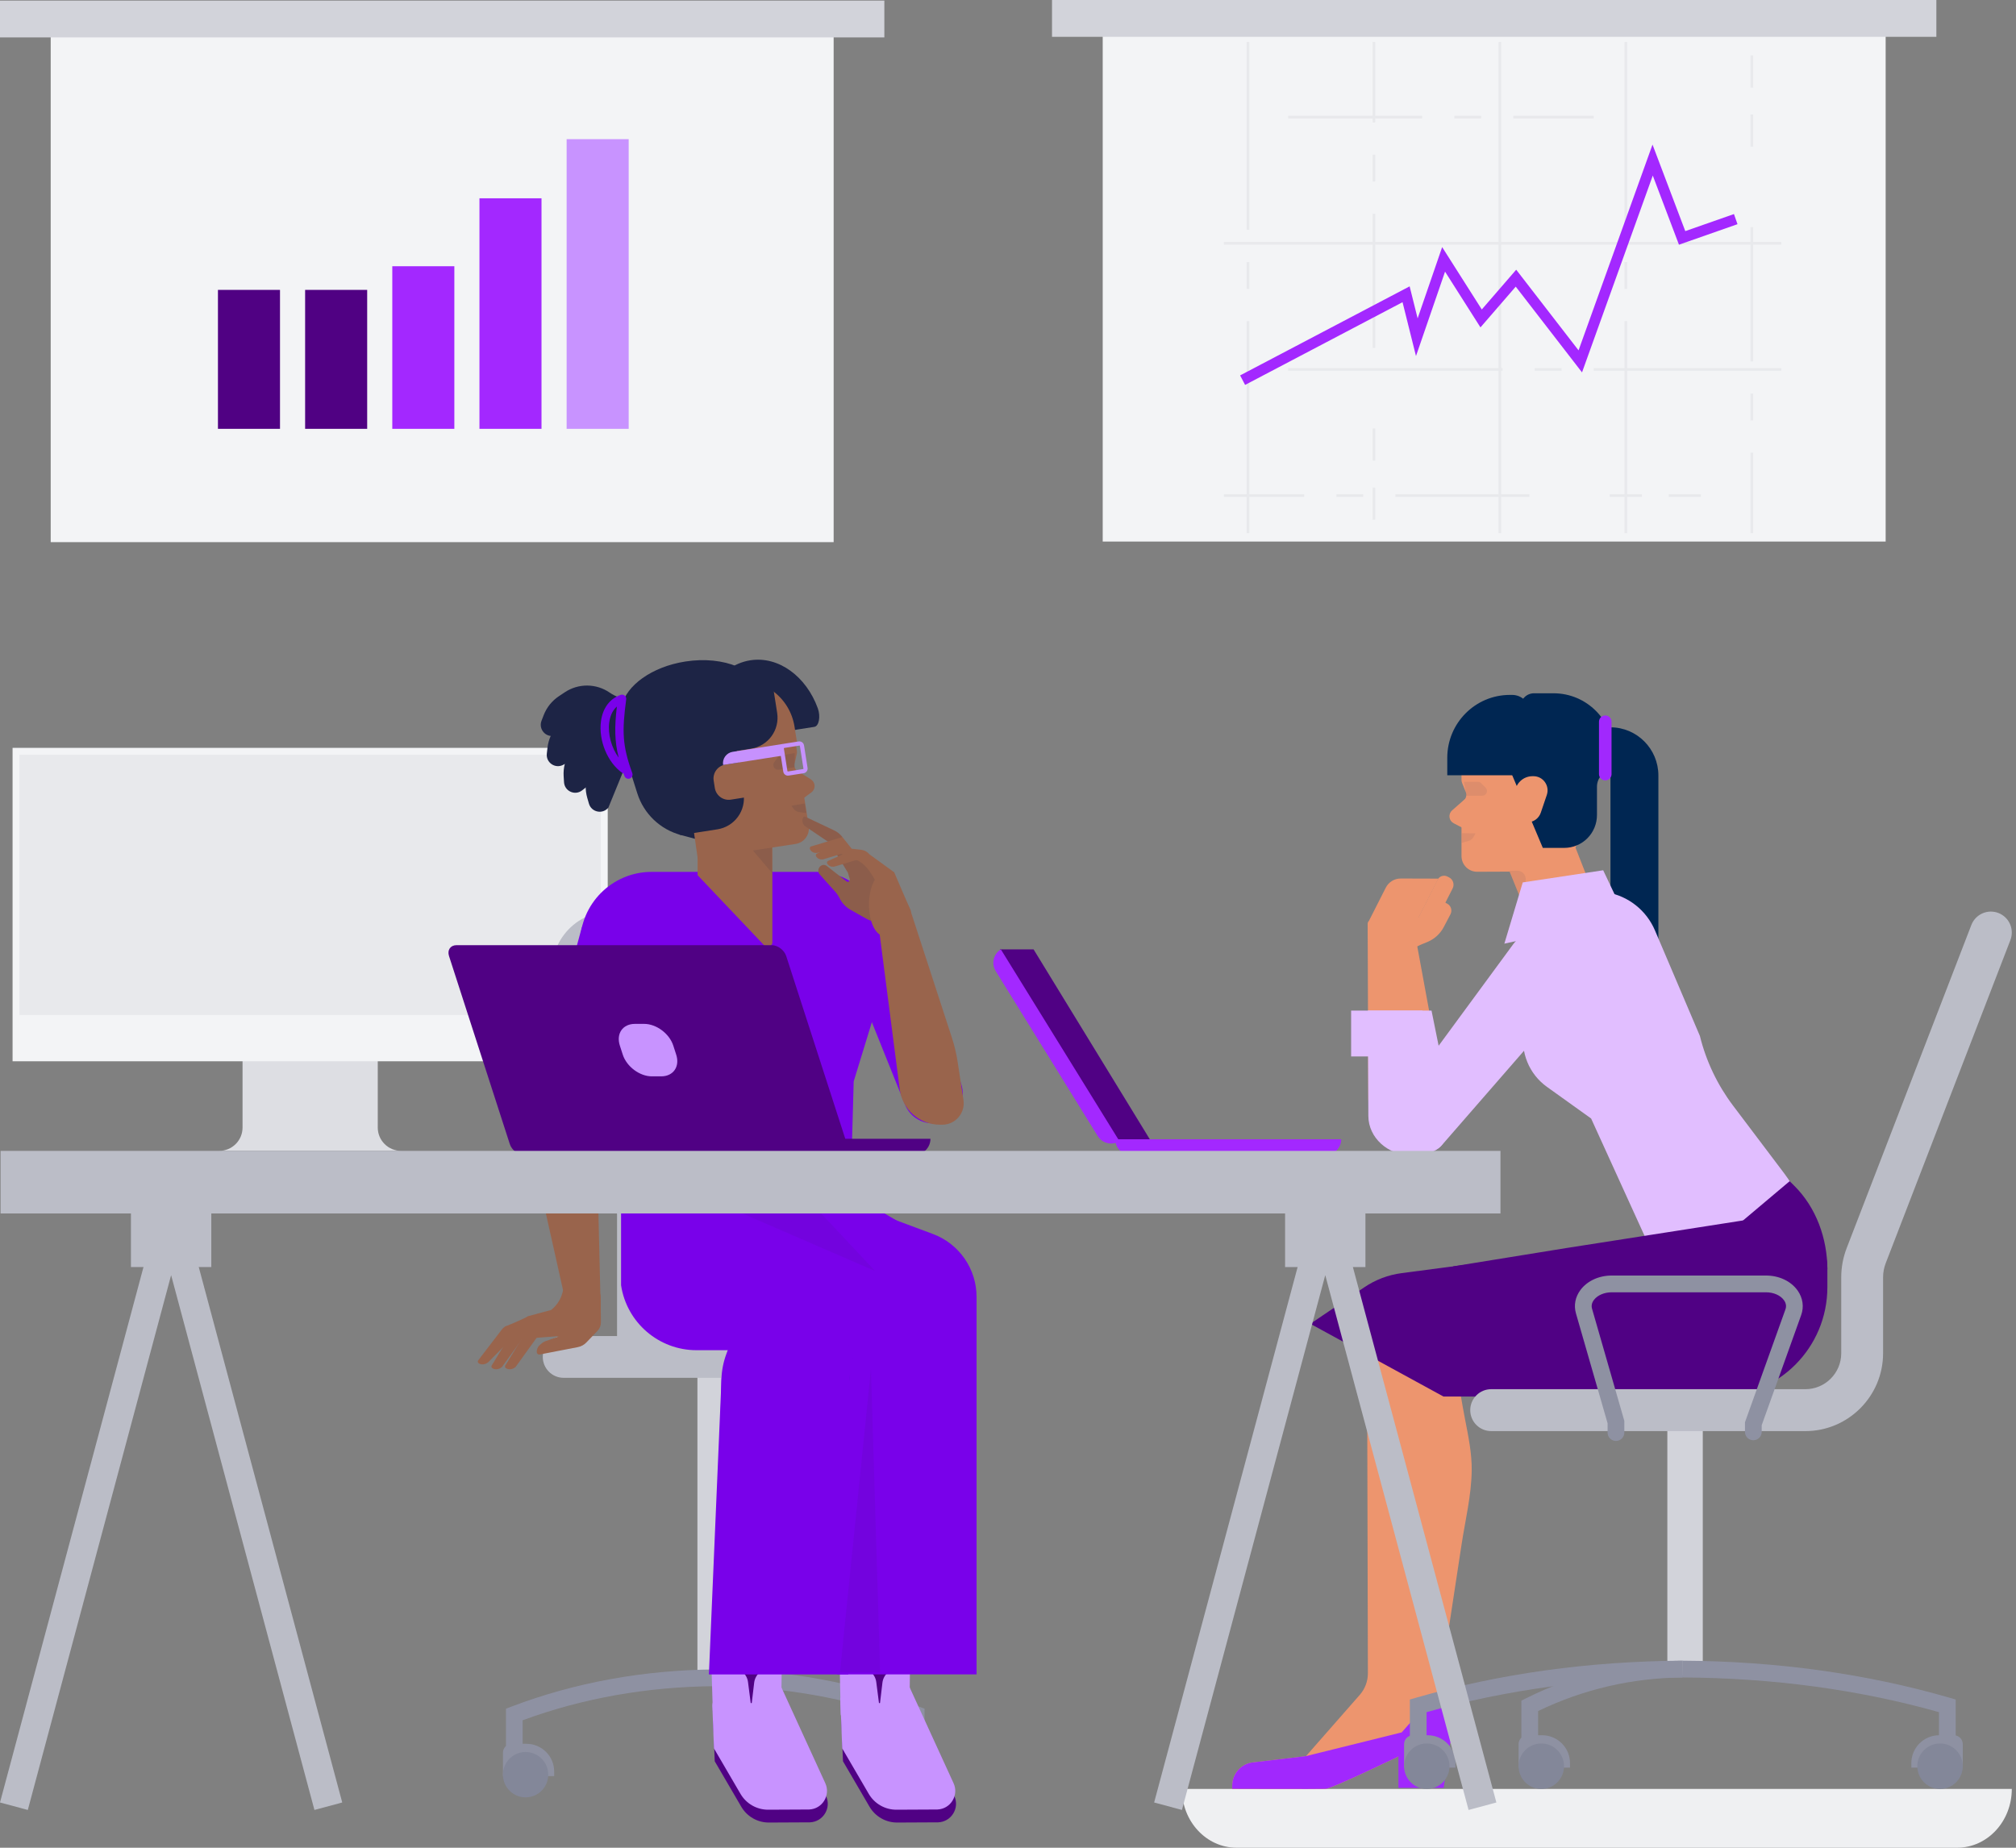 <svg width="480" height="440" viewBox="0 0 480 440" fill="none" xmlns="http://www.w3.org/2000/svg">
<rect x="0" y="0" width="480" height="440" fill="#808080" stroke="none"/>
<g clip-path="url(#clip0_1559_4150)">
<path d="M294.436 439.997H465.997C473.179 439.997 479 433.732 479 426.002H281.412C281.412 433.732 287.234 439.997 294.416 439.997H294.436Z" fill="#EFF0F2"/>
</g>
<g clip-path="url(#clip1_1559_4150)">
<path d="M89.943 268.517C89.943 269.244 90.087 269.965 90.368 270.637C90.648 271.309 91.059 271.92 91.577 272.434C92.095 272.949 92.71 273.357 93.387 273.635C94.064 273.914 94.79 274.057 95.522 274.057H95.743H51.017H52.168C52.901 274.057 53.626 273.914 54.303 273.635C54.98 273.357 55.595 272.949 56.113 272.434C56.632 271.92 57.042 271.309 57.323 270.637C57.603 269.965 57.748 269.244 57.748 268.517V215.547H89.943V268.517Z" fill="#DDDEE3"/>
<path d="M2.994 178.088H144.699V252.723H2.994V178.088Z" fill="#F3F4F6"/>
<path d="M4.636 179.719H143.055V241.711H4.636V179.719Z" fill="#E8E9EC"/>
</g>
<g clip-path="url(#clip2_1559_4150)">
<path d="M298.252 419.684L310.955 418.182L323.759 403.593C325.006 402.172 325.692 400.341 325.688 398.446L325.472 313.246L325.57 313.208C334.86 309.641 345.061 315.544 346.67 325.41C347.348 329.576 348.007 333.75 348.806 337.895C349.589 341.96 350.467 346.06 350.407 350.223C350.322 356.167 348.868 362.035 347.977 367.888L345.068 386.983L345.063 387.016L342.635 402.961L345.711 409.862C347.344 413.525 344.678 417.663 340.686 417.663H334.206C334.206 417.663 317.239 425.923 315.605 425.975C313.361 426.047 293.388 425.975 293.388 425.975V425.185C293.388 423.828 293.883 422.519 294.78 421.505C295.676 420.491 296.912 419.843 298.252 419.684Z" fill="#ED956E"/>
<path d="M394.855 223.989H383.445V173.197C389.747 173.197 394.855 178.334 394.855 184.669V223.989Z" fill="#002652"/>
<path d="M368.45 204.091H351.913V178.27H378.814V193.671C378.814 199.425 374.174 204.091 368.45 204.091Z" fill="#ED956E"/>
<path d="M370.577 235.074L382.6 220.94L373.761 198.379L365.114 201.829L358.253 204.636L370.577 235.074Z" fill="#ED956E"/>
<path d="M347.977 179.143V185.718C347.977 185.957 348.023 186.194 348.111 186.416L348.978 188.583C349.27 189.311 349.077 190.144 348.497 190.669L347.977 191.139V203.858C347.977 204.35 348.074 204.837 348.261 205.291C348.449 205.745 348.724 206.158 349.071 206.505C349.418 206.852 349.829 207.127 350.282 207.314C350.734 207.5 351.219 207.595 351.709 207.593L375.182 207.498L375.085 199.459L347.977 179.143Z" fill="#ED956E"/>
<path d="M351.242 198.719L346.105 196.037C345.836 195.897 345.606 195.693 345.433 195.443C345.261 195.193 345.152 194.905 345.116 194.603C345.08 194.301 345.118 193.994 345.226 193.71C345.334 193.426 345.51 193.173 345.738 192.973L351.242 188.135V198.719Z" fill="#ED956E"/>
<path opacity="0.07" d="M359.396 207.376L361.257 207.347C361.543 207.342 361.827 207.4 362.09 207.517C362.352 207.633 362.586 207.806 362.775 208.022C362.965 208.238 363.106 208.493 363.188 208.769C363.27 209.045 363.292 209.336 363.252 209.621L362.482 215.085M348.581 186.174H351.87C352.165 186.174 352.449 186.292 352.658 186.502L353.718 187.567C354.42 188.274 353.923 189.481 352.929 189.481H349.106M351.288 198.441L350.864 199.274C350.632 199.729 350.224 200.07 349.734 200.214L348.054 200.711V198.396L351.288 198.441Z" fill="#002652"/>
<path d="M359.487 165.479H360.042C361.171 165.479 362.254 165.929 363.052 166.732C363.85 167.534 364.299 168.623 364.299 169.758V184.619H344.589V180.457C344.589 172.184 351.259 165.479 359.487 165.479Z" fill="#002652"/>
<path d="M362.025 184.406H384.174V179.444C384.174 171.518 377.782 165.092 369.898 165.092H365.235C364.384 165.092 363.567 165.432 362.965 166.037C362.363 166.642 362.025 167.463 362.025 168.319V184.406Z" fill="#002652"/>
<path d="M391.806 294.827L430.895 301.99C431.865 293.967 429.69 285.88 424.832 279.441L412.639 263.29C408.912 258.354 406.223 252.706 404.737 246.691L394.038 221.558C393.04 219.213 391.474 217.157 389.483 215.576C387.493 213.996 385.14 212.941 382.64 212.508C375.032 211.193 367.804 216.326 366.495 223.975L362.825 245.423C362.393 247.946 362.679 250.54 363.648 252.907C364.617 255.274 366.232 257.318 368.305 258.803L378.838 266.351L391.806 294.827Z" fill="#E1BEFF"/>
<path d="M346.001 301.56L372.962 297.193L415.743 290.51L422.042 289.969C429.059 289.365 435.088 294.929 435.088 302.011V306.521C435.088 320.899 423.494 332.556 409.193 332.556H353.048L346.001 301.56Z" fill="#500184"/>
<path d="M426.111 281.273L402.681 301.019L435.094 302.272C435.062 294.898 432.443 287.586 427.235 282.394L426.111 281.273Z" fill="#500184"/>
<path d="M343.258 272.746L374.807 236.487C378.158 232.634 377.804 226.787 374.011 223.373C369.93 219.699 363.589 220.354 360.336 224.784L332.176 263.121L337.668 272.254C338.885 274.278 341.709 274.527 343.258 272.746Z" fill="#E1BEFF"/>
<path d="M325.789 261.579L325.632 219.999C325.631 219.871 325.656 219.744 325.704 219.626C325.752 219.508 325.823 219.4 325.913 219.309C326.002 219.218 326.109 219.146 326.226 219.097C326.343 219.048 326.469 219.022 326.596 219.021L336.27 218.984L342.246 251.419C342.479 253.123 342.599 254.841 342.605 256.561L342.631 263.366C342.635 264.356 342.444 265.337 342.071 266.253C341.698 267.168 341.149 268.001 340.455 268.704C339.762 269.407 338.938 269.965 338.029 270.347C337.121 270.73 336.147 270.928 335.163 270.932C333.936 270.937 332.721 270.699 331.586 270.232C330.451 269.764 329.419 269.076 328.549 268.208C327.679 267.339 326.987 266.307 326.513 265.17C326.04 264.032 325.794 262.812 325.789 261.579Z" fill="#ED956E"/>
<path d="M345.351 217.712L343.766 220.737C342.918 222.355 341.531 223.621 339.848 224.314L336.472 225.703L342.516 214.103L344.562 215.183C345 215.413 345.329 215.809 345.477 216.283C345.625 216.757 345.58 217.271 345.351 217.712Z" fill="#ED956E"/>
<path d="M337.903 218.532C339.58 219.393 340.152 221.641 339.18 223.555C338.209 225.469 336.062 226.324 334.386 225.464C332.709 224.604 332.137 222.355 333.108 220.441C334.08 218.527 336.226 217.672 337.903 218.532Z" fill="#ED956E"/>
<path d="M335.799 222.26L342.28 209.49C342.489 209.077 342.853 208.765 343.291 208.622C343.729 208.479 344.206 208.517 344.616 208.728L345.022 208.936C345.249 209.052 345.45 209.212 345.615 209.406C345.78 209.601 345.905 209.826 345.984 210.069C346.062 210.312 346.092 210.568 346.072 210.823C346.052 211.078 345.982 211.326 345.867 211.554L339.476 224.147L335.799 222.26Z" fill="#ED956E"/>
<path d="M325.952 219.255L329.95 211.376C330.283 210.719 330.791 210.169 331.417 209.785C332.042 209.401 332.762 209.199 333.494 209.201L342.467 209.228L335.017 223.907L325.952 219.255Z" fill="#ED956E"/>
<path d="M387.424 332.554H343.678L311.989 315.238L324.831 306.543C327.485 304.745 330.519 303.592 333.692 303.175L386.734 296.191L387.424 332.554Z" fill="#500184"/>
<path d="M342.473 402.598L345.711 409.861C347.344 413.524 344.678 417.662 340.686 417.662H334.206C334.206 417.662 317.239 425.911 315.605 425.974C313.729 426.046 293.388 425.974 293.388 425.974V425.184C293.388 423.828 293.884 422.518 294.78 421.505C295.677 420.491 296.912 419.844 298.252 419.685L310.955 418.183L333.737 412.534L342.473 402.598Z" fill="#A128FD"/>
<path d="M332.957 415.309H345.234L343.727 425.745H332.957V415.309Z" fill="#A128FD"/>
<path d="M367.339 201.907H372.451C374.514 201.906 376.493 201.082 377.952 199.615C379.411 198.149 380.23 196.159 380.231 194.085V187.324C380.231 186.267 380.648 185.253 381.392 184.506C382.135 183.758 383.143 183.338 384.194 183.338H385.182V179.225H357.785L367.339 201.907Z" fill="#002652"/>
<path d="M382.205 171.867V184.336" stroke="#A128FD" stroke-width="2.988" stroke-miterlimit="10" stroke-linecap="round"/>
<path d="M363.68 195.809H360.376L360.69 188.854C360.739 187.772 361.201 186.751 361.98 186.002C362.759 185.254 363.795 184.836 364.872 184.836H365.113C367.412 184.836 369.031 187.109 368.289 189.299L366.856 193.524C366.63 194.19 366.202 194.769 365.633 195.179C365.063 195.588 364.38 195.809 363.68 195.809Z" fill="#ED956E"/>
<path d="M340.838 240.65L343.856 255.575C344.111 257.276 344.243 258.995 344.25 260.716L344.279 269.516C344.296 273.679 340.627 275.071 336.084 275.087C330.424 275.107 325.819 270.92 325.797 265.734L325.693 240.65H340.838Z" fill="#E1BEFF"/>
<path d="M338.67 240.651H321.697V251.566H338.67V240.651ZM358.18 224.716L386.963 218.31L381.712 207.238L362.56 210.13L358.18 224.716Z" fill="#E1BEFF"/>
</g>
<g clip-path="url(#clip3_1559_4150)">
<path d="M166.051 326.807H174.46V400.054H166.051V326.807Z" fill="#D2D3DA"/>
<path d="M206.312 328.102H134.2C132.883 328.102 131.62 327.578 130.689 326.645C129.758 325.712 129.235 324.446 129.235 323.127C129.235 321.807 129.758 320.541 130.689 319.608C131.62 318.675 132.883 318.151 134.2 318.151H206.311C207.628 318.151 208.891 318.675 209.822 319.608C210.753 320.541 211.277 321.807 211.277 323.126C211.277 324.446 210.754 325.711 209.823 326.645C208.892 327.578 207.629 328.102 206.312 328.102Z" fill="#BBBDC7"/>
<path d="M124.442 415.911H120.469V406.889L121.751 406.401C136.87 400.652 153.2 397.673 170.284 397.548L170.313 401.528C154.184 401.646 138.759 404.376 124.443 409.643L124.442 415.911Z" fill="#8E91A2"/>
<path d="M220.125 415.912H216.153V409.643C201.836 404.376 186.411 401.646 170.282 401.528L170.311 397.548C187.396 397.673 203.724 400.652 218.843 406.401L220.125 406.889V415.912ZM125.348 415.25H121.862C121.302 415.25 120.765 415.473 120.369 415.869C119.973 416.266 119.75 416.804 119.75 417.365V422.938H131.943L131.951 421.919C131.957 421.046 131.792 420.18 131.463 419.371C131.134 418.562 130.649 417.826 130.035 417.207C129.421 416.587 128.691 416.094 127.887 415.759C127.082 415.423 126.219 415.25 125.348 415.25Z" fill="#8E91A2"/>
<path d="M214.943 415.249H218.427C219.593 415.249 220.539 416.196 220.539 417.364V422.937H208.347L208.339 421.918C208.332 421.045 208.498 420.179 208.826 419.37C209.155 418.561 209.641 417.825 210.255 417.205C210.868 416.585 211.599 416.093 212.403 415.757C213.208 415.422 214.071 415.249 214.943 415.249Z" fill="#8E91A2"/>
<path d="M215.152 428.005C218.128 428.005 220.541 425.587 220.541 422.604C220.541 419.622 218.128 417.204 215.152 417.204C212.175 417.204 209.762 419.622 209.762 422.604C209.762 425.587 212.175 428.005 215.152 428.005Z" fill="#838799"/>
<path d="M125.14 428.005C128.117 428.005 130.53 425.587 130.53 422.604C130.53 419.622 128.117 417.204 125.14 417.204C122.163 417.204 119.75 419.622 119.75 422.604C119.75 425.587 122.163 428.005 125.14 428.005Z" fill="#838799"/>
<path d="M149.895 322.556V288.722L134.832 233.911C132.917 226.942 138.15 220.059 145.364 220.059H194.149C201.363 220.059 206.596 226.942 204.681 233.911L189.618 288.722V322.556H165.706" fill="#BBBDC7"/>
<path d="M192.597 325.543H165.705C164.915 325.543 164.157 325.228 163.598 324.668C163.04 324.108 162.726 323.349 162.726 322.557C162.726 321.765 163.04 321.006 163.598 320.446C164.157 319.886 164.915 319.572 165.705 319.572H186.638V288.32L186.745 287.93L201.807 233.119C202.136 231.938 202.186 230.696 201.954 229.492C201.721 228.288 201.212 227.155 200.467 226.182C199.729 225.204 198.774 224.411 197.677 223.866C196.58 223.322 195.372 223.041 194.148 223.046H145.363C144.139 223.041 142.931 223.322 141.834 223.866C140.737 224.41 139.781 225.203 139.043 226.182C138.298 227.155 137.789 228.288 137.556 229.492C137.324 230.696 137.374 231.938 137.704 233.119L152.873 288.32V322.557C152.873 323.349 152.559 324.108 152.001 324.668C151.442 325.228 150.684 325.543 149.894 325.543C149.104 325.543 148.346 325.228 147.787 324.668C147.229 324.108 146.915 323.349 146.915 322.557V289.126L131.959 234.705C131.382 232.638 131.294 230.465 131.701 228.358C132.108 226.251 132.999 224.267 134.303 222.565C135.595 220.852 137.267 219.465 139.187 218.512C141.106 217.559 143.221 217.067 145.363 217.075H194.147C198.524 217.075 202.555 219.076 205.206 222.564C206.511 224.267 207.402 226.25 207.809 228.357C208.216 230.465 208.128 232.638 207.552 234.705L192.596 289.126L192.597 325.543Z" fill="#BBBDC7"/>
</g>
<g clip-path="url(#clip4_1559_4150)">
<path d="M219.107 340.173H185.748L182.014 283.293L201.681 283.791L218.858 293.756L219.107 340.173Z" fill="#7901EA"/>
<path d="M154.321 277.045L191.56 273.646L206.797 321.524H165.845C156.86 321.524 149.222 314.955 147.873 306.065V284.111C147.873 282.34 148.535 280.634 149.728 279.327C150.921 278.019 152.559 277.205 154.321 277.045Z" fill="#7901EA"/>
<path d="M202.517 284.119H153.402L145.039 232.447H203.964L207.646 243.216L203.262 257.511L202.517 284.119Z" fill="#7901EA"/>
<path d="M216.278 223.038L228.803 257.958C230.296 262.12 227.689 266.624 223.34 267.399C221.727 267.687 220.064 267.41 218.63 266.615C217.197 265.82 216.08 264.555 215.469 263.033L195.07 212.25L201.009 212.263C204.352 212.27 207.612 213.308 210.345 215.236C213.077 217.165 215.149 219.889 216.278 223.038ZM147.873 226.616H159.845V284.119H147.873V226.616Z" fill="#7901EA"/>
<path d="M207.896 237.832L138.117 248.32V224.673C138.117 215.254 145.747 207.619 155.159 207.619H194.601C197.936 207.619 201.175 208.736 203.802 210.792C206.429 212.848 208.293 215.724 209.097 218.963L212.186 231.407C212.362 232.113 212.387 232.848 212.262 233.565C212.137 234.281 211.864 234.964 211.46 235.569C211.056 236.174 210.53 236.687 209.917 237.077C209.303 237.467 208.614 237.724 207.896 237.832Z" fill="#7901EA"/>
<path d="M183.896 224.362V191.283H166.094V208.405L181.965 225.133C182.662 225.867 183.896 225.373 183.896 224.362Z" fill="#99644C"/>
<path opacity="0.1" d="M183.756 200.203L179.72 200.219C178.768 200.223 178.256 201.338 178.872 202.064L183.869 207.949" fill="#1D2445"/>
<path d="M141.254 311.823L135.08 311.797L126.395 272.983C125.883 270.692 126.222 268.293 127.349 266.234C128.476 264.175 130.314 262.598 132.52 261.798L133.039 261.608C133.73 261.356 134.467 261.256 135.2 261.316C135.933 261.375 136.644 261.593 137.285 261.953C137.926 262.313 138.482 262.808 138.914 263.403C139.346 263.998 139.644 264.68 139.789 265.401L141.576 274.334C141.974 276.318 142.207 278.331 142.274 280.354L142.987 310.055C142.993 310.286 142.952 310.516 142.867 310.73C142.782 310.945 142.655 311.141 142.494 311.306C142.332 311.471 142.139 311.601 141.926 311.69C141.713 311.779 141.484 311.824 141.254 311.823Z" fill="#99644C"/>
<path d="M131.232 311.941L125.713 313.426C125.116 313.91 120.18 315.938 120.18 315.938L121.971 319.011L132.301 318.227C132.556 318.193 132.815 318.226 133.054 318.324C133.292 318.422 133.5 318.582 133.657 318.786C133.814 318.99 133.914 319.233 133.947 319.488C133.981 319.744 133.946 320.003 133.847 320.241L141.152 316.225L141.138 316.218C141.951 315.135 142.519 313.888 142.804 312.564C143.089 311.24 143.084 309.87 142.789 308.547L142.694 308.151L142.282 300.842L141.844 296.703L134.137 306.799C133.774 309.241 132.595 310.834 131.232 311.941Z" fill="#99644C"/>
<path d="M113.939 324.611C114.576 325.061 115.546 324.983 116.274 324.358L121.522 319.072L128.372 318.473L126.775 314.232L120.815 315.697C120.304 315.823 119.85 316.12 119.528 316.539L113.89 323.9C113.802 323.999 113.757 324.128 113.764 324.26C113.772 324.392 113.831 324.515 113.93 324.603L113.939 324.611Z" fill="#99644C"/>
<path d="M117.18 325.78C117.816 326.23 118.786 326.151 119.514 325.527L124.763 318.248L131.612 317.648L130.015 313.408L123.264 315.067L117.13 325.069C117.042 325.168 116.997 325.297 117.005 325.429C117.012 325.56 117.072 325.684 117.17 325.772L117.18 325.78Z" fill="#99644C"/>
<path d="M120.418 325.78C121.054 326.23 122.024 326.151 122.752 325.527L128.001 318.248L134.85 317.648L133.254 313.408L126.502 315.067L120.368 325.069C120.281 325.168 120.236 325.297 120.243 325.429C120.25 325.56 120.31 325.684 120.408 325.772L120.418 325.78Z" fill="#99644C"/>
<path d="M207.03 430.235C207.703 431.386 208.667 432.34 209.824 433.001C210.982 433.662 212.293 434.007 213.626 434.001L223.373 433.952C226.517 433.829 228.53 430.554 227.219 427.692L215.847 402.863L200.248 407.374L200.709 419.406L207.03 430.235Z" fill="#500184"/>
<path d="M215.31 296.219L203.45 322.498C202.766 324.373 202.381 326.345 202.311 328.34L200.781 399.668C200.781 399.668 216.198 401.495 215.641 401.374L231.796 330.132C232.058 328.977 232.212 327.802 232.254 326.619L232.367 311.124C232.383 308.891 231.741 306.702 230.521 304.832C229.3 302.962 227.556 301.494 225.506 300.611L215.31 296.219Z" fill="#013B84"/>
<path d="M206.851 427.178C207.523 428.33 208.487 429.284 209.644 429.945C210.802 430.606 212.113 430.95 213.446 430.944L223.194 430.895C226.337 430.773 228.35 427.497 227.039 424.635L215.667 399.807L200.068 404.318L200.529 416.349L206.851 427.178Z" fill="#C893FF"/>
<path d="M214.097 405.688L202.658 405.366L202.98 393.922C203.008 392.928 203.429 391.986 204.152 391.303C204.874 390.619 205.837 390.251 206.831 390.279L210.78 390.389C211.773 390.418 212.715 390.839 213.397 391.562C214.08 392.284 214.448 393.249 214.421 394.243L214.097 405.688Z" fill="#500184"/>
<path d="M209.08 409.304L216.505 409.401L216.661 397.386L213.922 397.35C212.984 397.338 212.074 397.673 211.369 398.292C210.664 398.911 210.212 399.769 210.102 400.701L209.08 409.304Z" fill="#C893FF"/>
<path d="M201.206 409.198L209.763 409.314L208.635 400.547C208.518 399.639 208.077 398.804 207.394 398.195C206.712 397.586 205.832 397.245 204.917 397.233L199.939 397.168L200.173 408.172C200.179 408.444 200.29 408.702 200.483 408.894C200.676 409.085 200.935 409.194 201.206 409.198Z" fill="#C893FF"/>
<path d="M232.516 398.726H199.322L202.31 325.848L212.127 290.125L222.123 293.848C225.174 294.985 227.805 297.029 229.663 299.705C231.52 302.381 232.516 305.561 232.516 308.819V398.726Z" fill="#7901EA"/>
<path d="M176.493 430.235C177.166 431.386 178.129 432.34 179.287 433.001C180.445 433.662 181.756 434.007 183.088 434.001L192.836 433.952C195.98 433.829 197.993 430.554 196.682 427.692L185.31 402.863L169.711 407.374L170.172 419.406L176.493 430.235Z" fill="#500184"/>
<path d="M195.302 291.358C190.125 289.128 184.14 291.712 182.208 297.01L172.911 322.499C172.227 324.374 171.842 326.346 171.772 328.341L170.242 399.669C170.242 399.669 185.659 401.496 185.101 401.375L201.258 330.132C201.52 328.977 201.673 327.802 201.716 326.619L202.878 294.621L195.302 291.358Z" fill="#7901EA"/>
<path d="M176.312 427.178C176.984 428.33 177.948 429.284 179.106 429.945C180.263 430.606 181.574 430.951 182.907 430.944L192.655 430.895C195.799 430.773 197.811 427.497 196.501 424.635L185.129 399.807L171.407 403.776C170.871 403.93 170.402 404.26 170.076 404.713C169.749 405.165 169.584 405.714 169.605 406.272L169.992 416.35L176.312 427.178Z" fill="#C893FF"/>
<path d="M183.558 405.688L172.119 405.366L172.441 393.922C172.469 392.928 172.89 391.986 173.612 391.303C174.335 390.619 175.298 390.251 176.292 390.279L180.241 390.389C181.234 390.418 182.176 390.839 182.858 391.562C183.541 392.284 183.909 393.249 183.881 394.243L183.558 405.688Z" fill="#500184"/>
<path d="M178.543 409.304L185.968 409.401L186.124 397.386L183.385 397.35C182.447 397.338 181.537 397.673 180.832 398.292C180.127 398.911 179.675 399.769 179.565 400.701L178.543 409.304Z" fill="#C893FF"/>
<path d="M169.774 409.183L179.225 409.312L178.097 400.545C177.98 399.638 177.54 398.803 176.857 398.194C176.175 397.585 175.296 397.243 174.381 397.231L169.402 397.166L169.774 409.183Z" fill="#C893FF"/>
<path d="M203.853 294.418L201.793 324.558L173.332 321.351L182.302 296.752C184.2 291.548 190.015 288.936 195.162 290.976L203.853 294.418ZM201.979 398.728H168.785L171.79 328.337C171.819 327.668 172.105 327.036 172.588 326.572C173.072 326.109 173.715 325.85 174.385 325.85H201.979V398.728Z" fill="#7901EA"/>
<path d="M138.42 221.239L127.343 262.137L126.146 270.053L140.623 269.782L155.946 217.098L143.305 217.405C142.187 217.432 141.107 217.82 140.227 218.511C139.347 219.202 138.713 220.159 138.42 221.239Z" fill="#7901EA"/>
<path d="M143.006 308.706L143.075 314.859C143.084 315.625 142.792 316.365 142.262 316.918L139.609 319.686C139.064 320.255 138.357 320.641 137.583 320.79L128.502 322.547C128.419 322.563 128.334 322.561 128.253 322.541C128.171 322.522 128.095 322.485 128.029 322.433C127.962 322.381 127.908 322.316 127.869 322.241C127.831 322.167 127.808 322.085 127.804 322.001V321.999C127.786 321.667 127.846 321.335 127.98 321.03C128.113 320.725 128.315 320.456 128.571 320.243L129.11 319.793C129.303 319.632 129.522 319.507 129.759 319.422L136.843 316.884L138.956 307.415L141.335 307.198C141.545 307.178 141.758 307.203 141.958 307.269C142.159 307.336 142.344 307.443 142.501 307.585C142.658 307.727 142.784 307.899 142.871 308.092C142.958 308.285 143.003 308.494 143.006 308.706Z" fill="#99644C"/>
<path opacity="0.07" d="M195.346 288.798L176.011 288.639L208.363 302.665L195.346 288.798ZM207.366 326.007L199.989 398.23H209.559L207.366 326.007Z" fill="#1D2445"/>
<path d="M162.094 198.835L170.855 201.19L165.41 166.493C165.256 165.515 164.721 164.639 163.922 164.056C163.122 163.473 162.124 163.232 161.147 163.385L159.489 163.646C151.593 164.888 146.656 172.874 149.071 180.498L151.742 188.929C152.498 191.317 153.843 193.476 155.652 195.207C157.461 196.938 159.677 198.186 162.094 198.835Z" fill="#1D2445"/>
<path d="M157.77 167.227L149.799 166.582C148.136 166.448 146.537 165.878 145.163 164.932C143.594 163.851 141.738 163.265 139.834 163.25C137.929 163.235 136.064 163.792 134.479 164.848L133.059 165.794C131.42 166.885 130.159 168.458 129.45 170.296L128.934 171.631C128.159 173.639 129.953 175.694 132.046 175.195L158.475 168.888L157.77 167.227Z" fill="#1D2445"/>
<path d="M156.999 167.939L149.123 169.321C147.479 169.61 145.789 169.461 144.221 168.891C142.431 168.24 140.487 168.14 138.64 168.605C136.793 169.07 135.128 170.078 133.859 171.499L132.721 172.771C131.409 174.24 130.584 176.08 130.359 178.038L130.196 179.461C129.951 181.6 132.204 183.137 134.103 182.126L158.098 169.37L156.999 167.939Z" fill="#1D2445"/>
<path d="M158.655 170.219L151.143 172.963C149.576 173.536 147.885 173.687 146.241 173.401C144.365 173.074 142.434 173.317 140.697 174.099C138.96 174.882 137.498 176.167 136.498 177.789L135.603 179.242C134.569 180.919 134.08 182.875 134.202 184.841L134.291 186.269C134.424 188.419 136.912 189.536 138.604 188.207L159.988 171.434L158.655 170.219Z" fill="#1D2445"/>
<path d="M160.521 170.404L153.785 174.714C152.379 175.614 150.761 176.128 149.094 176.206C147.192 176.295 145.36 176.952 143.834 178.092C142.308 179.233 141.159 180.805 140.535 182.606L139.976 184.218C139.331 186.079 139.277 188.095 139.823 189.988L140.219 191.363C140.815 193.431 143.485 193.982 144.849 192.317L148.543 183.288L160.521 170.404ZM167.073 177.3C165.53 167.465 170.703 158.483 178.629 157.238C185.389 156.176 191.968 161.086 194.714 168.659C195.425 170.62 194.984 172.915 193.896 173.085L167.073 177.3Z" fill="#1D2445"/>
<path d="M173.986 173.739L184.681 172.059L186.816 185.664L176.121 187.344L173.986 173.739Z" fill="#99644C"/>
<path d="M188.722 172.309L189.741 178.798C189.778 179.033 189.769 179.274 189.716 179.506L189.192 181.78C189.106 182.153 189.137 182.544 189.28 182.898C189.423 183.253 189.672 183.556 189.993 183.764L190.581 184.147L192.551 196.698C192.627 197.183 192.607 197.679 192.491 198.157C192.375 198.634 192.167 199.084 191.877 199.481C191.587 199.877 191.221 200.213 190.801 200.468C190.381 200.722 189.915 200.892 189.43 200.966L166.141 204.528L164.992 196.581L188.722 172.309Z" fill="#99644C"/>
<path d="M188.518 192.134L193.196 188.687C193.441 188.507 193.638 188.27 193.77 187.996C193.902 187.722 193.965 187.421 193.954 187.117C193.943 186.813 193.858 186.517 193.707 186.254C193.556 185.99 193.342 185.768 193.086 185.606L186.879 181.688L188.518 192.134Z" fill="#99644C"/>
<path opacity="0.1" d="M189.212 179.34L185.951 179.852C185.806 179.875 185.667 179.926 185.541 180.002C185.416 180.079 185.307 180.18 185.22 180.298L184.335 181.514C183.748 182.32 184.429 183.434 185.414 183.28L189.205 182.684M188.428 191.868L188.978 192.623C189.278 193.038 189.736 193.309 190.243 193.376L191.986 193.606L191.627 191.321L188.428 191.868Z" fill="#1D2445"/>
<path d="M174.253 162.168L173.772 162.243C172.795 162.396 171.919 162.932 171.336 163.732C170.754 164.532 170.513 165.531 170.666 166.509L172.676 179.312L189.737 176.631L189.174 173.045C188.056 165.92 181.376 161.049 174.253 162.168Z" fill="#99644C"/>
<path d="M160.236 166.093L173.131 164.066L177.038 188.952C177.19 189.92 177.149 190.909 176.92 191.862C176.69 192.815 176.274 193.713 175.698 194.505C175.121 195.298 174.394 195.968 173.558 196.479C172.722 196.99 171.793 197.332 170.826 197.484L162.304 198.823C162.186 198.842 162.066 198.835 161.951 198.803C161.836 198.772 161.729 198.716 161.637 198.64C161.545 198.564 161.47 198.469 161.417 198.362C161.365 198.255 161.336 198.138 161.332 198.019L160.236 166.093Z" fill="#1D2445"/>
<path d="M168.496 163.476L183.679 161.09L185.039 169.753C185.191 170.722 185.151 171.711 184.921 172.664C184.691 173.616 184.276 174.515 183.699 175.307C183.123 176.099 182.395 176.77 181.559 177.281C180.724 177.792 179.795 178.133 178.827 178.285L171.013 179.514L168.496 163.476Z" fill="#1D2445"/>
<path d="M190.356 177.546L190.312 177.545L186.74 178.107C186.725 178.109 186.709 178.114 186.696 178.123C186.682 178.131 186.67 178.142 186.661 178.155C186.651 178.168 186.644 178.183 186.64 178.199C186.636 178.215 186.635 178.231 186.638 178.247L187.478 183.602C187.487 183.66 187.529 183.689 187.587 183.7L187.619 183.704L191.191 183.142C191.207 183.14 191.222 183.134 191.236 183.126C191.249 183.117 191.261 183.106 191.27 183.093C191.28 183.08 191.287 183.065 191.291 183.05C191.295 183.034 191.296 183.017 191.293 183.001L190.453 177.646C190.448 177.622 190.437 177.599 190.42 177.581C190.403 177.563 190.38 177.551 190.356 177.546ZM190.551 176.568C190.998 176.658 191.361 177.016 191.437 177.493L192.277 182.848C192.323 183.141 192.251 183.441 192.076 183.681C191.901 183.921 191.638 184.081 191.345 184.127L187.773 184.689C187.48 184.735 187.181 184.662 186.941 184.487C186.702 184.312 186.541 184.05 186.495 183.757L185.654 178.402C185.608 178.108 185.681 177.809 185.855 177.569C186.03 177.329 186.293 177.168 186.586 177.122L190.158 176.56C190.289 176.54 190.422 176.543 190.551 176.568Z" fill="#C691FD"/>
<path d="M181.643 165.376C180.732 159.581 172.449 156.068 163.141 157.531C155.198 158.779 149.077 163.245 148.015 168.129C147.74 169.393 148.858 170.529 150.137 170.328L181.643 165.376Z" fill="#1D2445"/>
<path d="M149.416 185.429C149.589 185.464 149.769 185.452 149.936 185.394C150.103 185.337 150.252 185.236 150.367 185.101C150.483 184.967 150.56 184.804 150.592 184.63C150.623 184.456 150.608 184.276 150.547 184.11C148.154 177.544 148.085 174.129 149.096 166.537C149.118 166.368 149.096 166.197 149.033 166.039C148.97 165.881 148.868 165.742 148.736 165.634C148.604 165.527 148.447 165.455 148.28 165.425C148.112 165.396 147.94 165.409 147.779 165.465C145.182 166.371 143.517 168.599 143.09 171.737C142.466 176.32 144.659 181.624 148.19 184.074C148.277 184.134 148.369 184.178 148.466 184.208C148.532 184.4 148.603 184.596 148.676 184.793C148.734 184.954 148.832 185.097 148.962 185.208C149.092 185.32 149.248 185.396 149.416 185.429ZM146.873 168.245C146.304 173.137 146.31 176.437 147.305 180.421C145.609 178.104 144.678 174.848 145.064 172.005C145.23 170.776 145.692 169.28 146.873 168.245Z" fill="#7901EA"/>
<path d="M174.015 190.419L182.09 189.149L180.781 180.805L172.706 182.074C172.272 182.142 171.856 182.295 171.482 182.524C171.107 182.753 170.781 183.053 170.523 183.408C170.265 183.763 170.079 184.166 169.976 184.593C169.873 185.02 169.855 185.463 169.924 185.897L170.196 187.634C170.264 188.068 170.417 188.484 170.646 188.858C170.874 189.233 171.175 189.559 171.529 189.818C171.884 190.077 172.286 190.263 172.713 190.366C173.139 190.469 173.582 190.487 174.015 190.419Z" fill="#99644C"/>
<path d="M172.166 182.159L186.497 179.907L186.396 177.152L174.444 179.031C174.09 179.086 173.749 179.211 173.442 179.398C173.136 179.586 172.869 179.832 172.657 180.122C172.446 180.413 172.293 180.742 172.209 181.092C172.125 181.441 172.11 181.804 172.166 182.159Z" fill="#C691FD"/>
<path d="M215.837 215.491L209.119 219.962L214.221 259.408C214.521 261.737 215.66 263.875 217.422 265.424C219.185 266.973 221.451 267.826 223.797 267.824L224.351 267.825C225.086 267.826 225.813 267.667 226.481 267.36C227.15 267.054 227.744 266.606 228.223 266.048C228.702 265.49 229.056 264.835 229.258 264.128C229.461 263.421 229.508 262.678 229.398 261.951L228.025 252.944C227.722 250.944 227.253 248.972 226.624 247.049L216.915 217.239C216.776 216.828 216.242 215.342 215.837 215.491Z" fill="#99644C"/>
<path d="M216.834 216.775C215.69 214.274 212.905 207.716 212.905 207.716L206.995 203.433C206.502 202.826 205.79 202.439 205.013 202.355L202.785 202.108L200.516 199.266C200.007 198.618 199.355 198.097 198.611 197.745L191.745 194.494C191.539 194.394 191.288 194.493 191.184 194.712L191.181 194.718L191.171 194.743C190.873 195.507 191.117 196.363 191.759 196.798L197.545 200.702L201.87 207.78L202.327 209.35C202.384 209.549 202.31 209.768 202.144 209.895C202.064 209.958 201.965 209.993 201.862 209.995C201.76 209.996 201.66 209.964 201.578 209.903C199.996 208.69 198.424 207.464 196.861 206.226C196.342 205.799 195.573 205.908 195.143 206.466C195.135 206.479 195.124 206.491 195.115 206.505C194.757 206.99 194.746 207.65 195.088 208.118C195.088 208.118 197.261 210.587 198.671 212.126C199.174 212.661 199.6 213.272 199.933 213.941C200.471 215.012 201.298 215.912 202.321 216.536L205.176 218.156C206.802 219.075 208.374 220.08 210.933 219.327L214.984 218.788L216.917 217.383C216.875 217.314 216.869 216.852 216.834 216.775Z" fill="#99644C"/>
<path opacity="0.1" d="M208.558 209.915C207.155 207.604 206.066 205.449 203.308 204.557C202.232 204.208 201.492 203.918 200.495 203.391C198.762 202.474 197.5 200.238 200.57 199.332L200.517 199.266C200.008 198.618 199.356 198.097 198.612 197.745L191.745 194.494C191.539 194.394 191.288 194.493 191.184 194.712L191.181 194.718L191.171 194.743C190.873 195.507 191.117 196.363 191.759 196.798L197.546 200.702L200.359 205.307L201.87 207.78L202.327 209.35C202.384 209.549 202.31 209.768 202.144 209.895C202.064 209.958 201.965 209.993 201.862 209.995C201.76 209.996 201.66 209.964 201.578 209.903C199.996 208.69 198.424 207.464 196.861 206.226C196.342 205.799 195.573 205.908 195.143 206.466C195.135 206.479 195.124 206.491 195.115 206.505C194.757 206.99 194.746 207.65 195.088 208.118C195.088 208.118 197.261 210.587 198.671 212.126C199.174 212.661 199.6 213.272 199.933 213.941C200.471 215.012 201.298 215.912 202.321 216.536L205.176 218.156C206.106 218.682 207.025 219.225 208.114 219.461C208.722 217.283 209.534 215.178 209.831 212.934C209.964 212.927 209.162 210.886 208.558 209.915Z" fill="#1D2445"/>
<path d="M202.044 201.887L200.716 200.477L199.838 199.545L193.152 201.551C193.039 201.578 192.942 201.646 192.878 201.743C192.814 201.839 192.79 201.956 192.809 202.07L192.813 202.078C192.995 202.726 193.668 203.178 194.476 203.111L195.061 203.014L195.073 203.011L202.044 201.887Z" fill="#99644C"/>
<path d="M202.109 202.788L202.717 202.604L202.659 202.542L202.045 201.887L200.716 200.477L195.073 203.01L195.06 203.012L194.536 203.253C194.429 203.295 194.341 203.375 194.291 203.479C194.24 203.583 194.23 203.701 194.263 203.812C194.263 203.812 194.261 203.819 194.267 203.82C194.525 204.434 195.26 204.786 196.055 204.614L202.109 202.788Z" fill="#99644C"/>
<path d="M204.584 204.588L202.717 202.603L202.659 202.541L202.11 202.788L197.195 204.996C197.087 205.036 196.998 205.116 196.946 205.22C196.895 205.323 196.885 205.442 196.918 205.553L196.922 205.561C197.184 206.177 197.914 206.528 198.709 206.355L204.584 204.588Z" fill="#99644C"/>
<path d="M210.467 222.842C212.437 222.842 214.034 219.516 214.034 215.414C214.034 211.312 212.437 207.986 210.467 207.986C208.497 207.986 206.9 211.312 206.9 215.414C206.9 219.516 208.497 222.842 210.467 222.842Z" fill="#99644C"/>
</g>
<g clip-path="url(#clip5_1559_4150)">
<path d="M405.424 339.488H396.987V398.97H405.424V339.488Z" fill="#D2D3DA"/>
<path d="M355.04 340.788H429.851C440.053 340.788 448.353 332.476 448.353 322.259V304.183C448.352 303.023 448.566 301.872 448.985 300.79L478.665 223.862C479.141 222.628 479.108 221.254 478.574 220.044C478.039 218.834 477.046 217.886 475.813 217.41C474.581 216.933 473.209 216.966 472.001 217.501C470.793 218.037 469.846 219.031 469.37 220.266L439.691 297.194C438.829 299.423 438.387 301.793 438.389 304.183V322.258C438.389 326.972 434.56 330.807 429.852 330.807H355.041C353.72 330.807 352.452 331.333 351.518 332.269C350.583 333.204 350.058 334.474 350.058 335.797C350.058 337.121 350.583 338.39 351.517 339.326C352.451 340.262 353.719 340.788 355.04 340.788Z" fill="#BBBDC7"/>
<path d="M384.752 343.132C385.28 343.132 385.787 342.922 386.161 342.547C386.535 342.173 386.745 341.665 386.745 341.136V338.357L379.061 311.66C378.852 310.932 379 310.225 379.504 309.555C380.348 308.431 381.974 307.733 383.744 307.733H420.467C422.293 307.733 423.942 308.462 424.767 309.638C425.256 310.334 425.369 311.063 425.102 311.806L415.469 338.678V340.97C415.469 341.5 415.679 342.007 416.053 342.382C416.427 342.756 416.934 342.966 417.462 342.966C417.991 342.966 418.498 342.756 418.872 342.382C419.245 342.007 419.455 341.5 419.455 340.97V339.372L428.854 313.155C429.554 311.205 429.252 309.086 428.027 307.342C426.444 305.087 423.618 303.742 420.467 303.742H383.743C380.7 303.742 377.925 305.018 376.319 307.156C375.058 308.834 374.671 310.827 375.23 312.767L382.759 338.922V341.138C382.759 341.667 382.97 342.174 383.343 342.548C383.717 342.922 384.224 343.132 384.752 343.132ZM461.659 413.878H465.644V404.705L464.206 404.289C444.409 398.555 423.035 395.585 400.674 395.461L400.652 399.453C422.105 399.571 442.621 402.349 461.66 407.711L461.659 413.878Z" fill="#8E91A2"/>
<path d="M335.679 413.878H339.665V407.712C358.705 402.349 379.22 399.571 400.674 399.453L400.652 395.461C378.291 395.585 356.915 398.556 337.119 404.289L335.68 404.705V413.878H335.679Z" fill="#8E91A2"/>
<path d="M362.23 413.878H366.216V407.449C376.971 402.259 388.547 399.569 400.643 399.453L400.605 395.461C387.483 395.587 374.942 398.601 363.331 404.421L362.23 404.973V413.878Z" fill="#8E91A2"/>
<path d="M367.184 413.213H363.688C362.518 413.213 361.569 414.163 361.569 415.335V420.923H373.803L373.811 419.901C373.818 419.025 373.652 418.157 373.322 417.346C372.992 416.535 372.505 415.797 371.889 415.175C371.273 414.553 370.54 414.06 369.732 413.723C368.925 413.386 368.059 413.213 367.184 413.213ZM461.709 413.213H465.206C465.767 413.213 466.306 413.437 466.704 413.835C467.101 414.232 467.324 414.772 467.324 415.335V420.923H455.09L455.082 419.901C455.076 419.025 455.242 418.157 455.572 417.346C455.902 416.535 456.389 415.797 457.005 415.175C457.621 414.553 458.354 414.06 459.161 413.723C459.968 413.386 460.834 413.213 461.709 413.213ZM339.92 413.213H336.423C335.253 413.213 334.304 414.163 334.304 415.335V420.923H346.538L346.546 419.901C346.553 419.025 346.387 418.157 346.057 417.346C345.727 416.535 345.24 415.797 344.624 415.175C344.008 414.553 343.275 414.06 342.468 413.723C341.66 413.386 340.794 413.213 339.92 413.213Z" fill="#8E91A2"/>
<path d="M366.977 426.005C363.99 426.005 361.569 423.581 361.569 420.59C361.569 417.599 363.99 415.174 366.977 415.174C369.964 415.174 372.385 417.599 372.385 420.59C372.385 423.581 369.964 426.005 366.977 426.005Z" fill="#838799"/>
<path d="M339.711 426.005C336.725 426.005 334.303 423.581 334.303 420.59C334.303 417.599 336.725 415.174 339.711 415.174C342.698 415.174 345.119 417.599 345.119 420.59C345.119 423.581 342.698 426.005 339.711 426.005Z" fill="#838799"/>
<path d="M461.916 426.005C458.93 426.005 456.508 423.581 456.508 420.59C456.508 417.599 458.93 415.174 461.916 415.174C464.903 415.174 467.324 417.599 467.324 420.59C467.324 423.581 464.903 426.005 461.916 426.005Z" fill="#838799"/>
</g>
<g clip-path="url(#clip6_1559_4150)">
<path d="M262.55 7.401H448.966V128.957H262.55V7.401Z" fill="#F3F4F6"/>
<path d="M250.478 0H461.039V8.762H250.478V0Z" fill="#D2D3DA"/>
</g>
<g clip-path="url(#clip7_1559_4150)">
<path d="M297.455 126.958H296.817V76.466H297.455V126.958ZM297.455 68.797H296.817V62.406H297.455V68.797ZM297.455 54.736H296.817V9.997H297.455V54.736ZM327.445 123.762H326.807V116.093H327.445V123.762ZM327.445 109.701H326.807V102.032H327.445V109.701ZM327.445 82.858H326.807V50.901H327.445V82.858ZM327.445 43.231H326.807V36.84H327.445V43.231ZM327.445 29.171H326.807V9.997H327.445V29.171ZM356.798 9.997H357.436V126.958H356.798V9.997ZM387.426 126.958H386.788V76.466H387.426V126.958ZM387.426 68.797H386.788V62.406H387.426V68.797ZM387.426 54.736H386.788V9.997H387.426V54.736ZM417.416 126.958H416.778V107.784H417.416V126.958ZM417.416 100.114H416.778V93.723H417.416V100.114ZM417.416 86.053H416.778V54.097H417.416V86.053ZM417.416 34.923H416.778V27.253H417.416V34.923ZM417.416 20.862H416.778V13.192H417.416V20.862Z" fill="#E8E9EC"/>
<path d="M379.45 28.212H360.307V27.573H379.45V28.212ZM352.65 28.212H346.269V27.573H352.65V28.212ZM338.612 28.212H306.707V27.573H338.612V28.212ZM291.393 57.612H424.116V58.251H291.393V57.612ZM424.116 88.29H379.45V87.651H424.116V88.29ZM371.793 88.29H365.412V87.651H371.793V88.29ZM357.755 88.29H306.707V87.651H357.755V88.29ZM404.974 118.329H397.316V117.69H404.974V118.329ZM390.936 118.329H383.278V117.69H390.936V118.329ZM364.136 118.329H332.231V117.69H364.136V118.329ZM324.574 118.329H318.193V117.69H324.574V118.329ZM310.536 118.329H291.393V117.69H310.536V118.329Z" fill="#E8E9EC"/>
<path d="M296.452 91.659L295.266 89.395L335.627 68.188L337.53 75.813L343.372 58.844L352.807 73.694L361 64.224L375.845 83.43L393.456 34.431L401.258 55.035L412.846 50.973L413.69 53.386L399.754 58.272L393.518 41.806L376.672 88.676L360.889 68.256L352.492 77.961L344.06 64.688L337.14 84.789L333.938 71.962L296.452 91.659Z" fill="#A328FF"/>
</g>
<g clip-path="url(#clip8_1559_4150)">
<path d="M12.072 7.548H198.488V129.104H12.072V7.548Z" fill="#F3F4F6"/>
<path d="M0 0.147H210.561V8.909H0V0.147Z" fill="#D2D3DA"/>
</g>
<g clip-path="url(#clip9_1559_4150)">
<path d="M51.892 69.033H66.667V102.113H51.892V69.033ZM72.647 69.033H87.423V102.113H72.647V69.033Z" fill="#500183"/>
<path d="M93.402 63.401H108.177V102.113H93.402V63.401ZM114.157 47.213H128.932V102.113H114.157V47.213Z" fill="#A328FF"/>
<path d="M134.913 33.136H149.689V102.113H134.913V33.136Z" fill="#C893FF"/>
</g>
<g clip-path="url(#clip10_1559_4150)">
<path d="M273.977 271.645H265.941L238.051 226.072H246.087L273.977 271.645Z" fill="#500184"/>
<path d="M269.292 275.055H315.57C316.568 275.055 317.526 274.659 318.232 273.955C318.938 273.251 319.335 272.296 319.335 271.3H265.527C265.527 272.296 265.924 273.251 266.63 273.955C267.336 274.659 268.293 275.055 269.292 275.055Z" fill="#A328FF"/>
<path d="M237.067 231.238L261.356 270.524C261.88 271.371 262.72 271.977 263.691 272.206C264.663 272.436 265.686 272.272 266.536 271.749L238.297 226.072C237.876 226.331 237.51 226.669 237.221 227.069C236.931 227.469 236.723 227.921 236.609 228.401C236.495 228.881 236.476 229.378 236.555 229.865C236.634 230.352 236.808 230.818 237.067 231.238Z" fill="#A328FF"/>
</g>
<g clip-path="url(#clip11_1559_4150)">
<path d="M169.056 275.056H217.59C218.637 275.056 219.642 274.647 220.382 273.92C221.122 273.192 221.538 272.206 221.538 271.178H165.108C165.108 272.206 165.524 273.192 166.264 273.92C167.004 274.647 168.009 275.056 169.056 275.056Z" fill="#500184"/>
<path d="M124.86 275.056H199.877C201.331 275.056 202.135 273.899 201.674 272.47L187.189 227.658C186.727 226.229 185.175 225.072 183.721 225.072H108.704C107.25 225.072 106.446 226.229 106.908 227.658L121.393 272.47C121.853 273.897 123.406 275.056 124.86 275.056Z" fill="#500184"/>
<path d="M155.214 256.313H157.408C160.315 256.313 161.923 253.997 161.001 251.142L160.305 248.987C159.382 246.132 156.276 243.816 153.369 243.816H151.175C148.268 243.816 146.66 246.132 147.582 248.987L148.278 251.142C149.202 253.997 152.307 256.313 155.214 256.313Z" fill="#C893FF"/>
</g>
<g clip-path="url(#clip12_1559_4150)">
<path d="M0.135 274.056H357.256V288.955H0.135V274.056Z" fill="#BBBDC7"/>
<path d="M305.971 284.698H325.103V301.726H305.971V284.698Z" fill="#BBBDC7"/>
<path d="M349.661 431.004L315.538 303.652L281.415 431.004L274.795 429.226L315.538 277.167L356.28 429.226L349.661 431.004ZM31.178 284.699H50.31V301.727H31.178V284.699Z" fill="#BBBDC7"/>
<path d="M74.865 431.004L40.743 303.652L6.62 431.004L0 429.226L40.743 277.167L81.486 429.226L74.865 431.004Z" fill="#BBBDC7"/>
</g>
<defs>
<clipPath id="clip0_1559_4150">
<rect width="207.568" height="13.995" fill="white" transform="translate(272.432 426.004)"/>
</clipPath>
<clipPath id="clip1_1559_4150">
<rect width="141.705" height="95.968" fill="white" transform="translate(2.994 178.088)"/>
</clipPath>
<clipPath id="clip2_1559_4150">
<rect width="141.705" height="260.913" fill="white" transform="matrix(-1 0 0 1 435.094 165.092)"/>
</clipPath>
<clipPath id="clip3_1559_4150">
<rect width="100.79" height="210.93" fill="white" transform="translate(119.75 217.075)"/>
</clipPath>
<clipPath id="clip4_1559_4150">
<rect width="118.753" height="276.908" fill="white" transform="translate(113.764 157.094)"/>
</clipPath>
<clipPath id="clip5_1559_4150">
<rect width="144.699" height="208.93" fill="white" transform="matrix(-1 0 0 1 479.002 217.074)"/>
</clipPath>
<clipPath id="clip6_1559_4150">
<rect width="210.561" height="128.957" fill="white" transform="translate(250.478)"/>
</clipPath>
<clipPath id="clip7_1559_4150">
<rect width="132.723" height="116.961" fill="white" transform="translate(291.393 9.997)"/>
</clipPath>
<clipPath id="clip8_1559_4150">
<rect width="210.561" height="128.957" fill="white" transform="translate(0 0.147)"/>
</clipPath>
<clipPath id="clip9_1559_4150">
<rect width="97.796" height="68.977" fill="white" transform="translate(51.892 33.136)"/>
</clipPath>
<clipPath id="clip10_1559_4150">
<rect width="82.827" height="48.984" fill="white" transform="matrix(-1 0 0 1 319.335 226.072)"/>
</clipPath>
<clipPath id="clip11_1559_4150">
<rect width="114.761" height="49.983" fill="white" transform="matrix(-1 0 0 1 221.538 225.072)"/>
</clipPath>
<clipPath id="clip12_1559_4150">
<rect width="357.256" height="156.948" fill="white" transform="translate(0 274.056)"/>
</clipPath>
</defs>
</svg>
